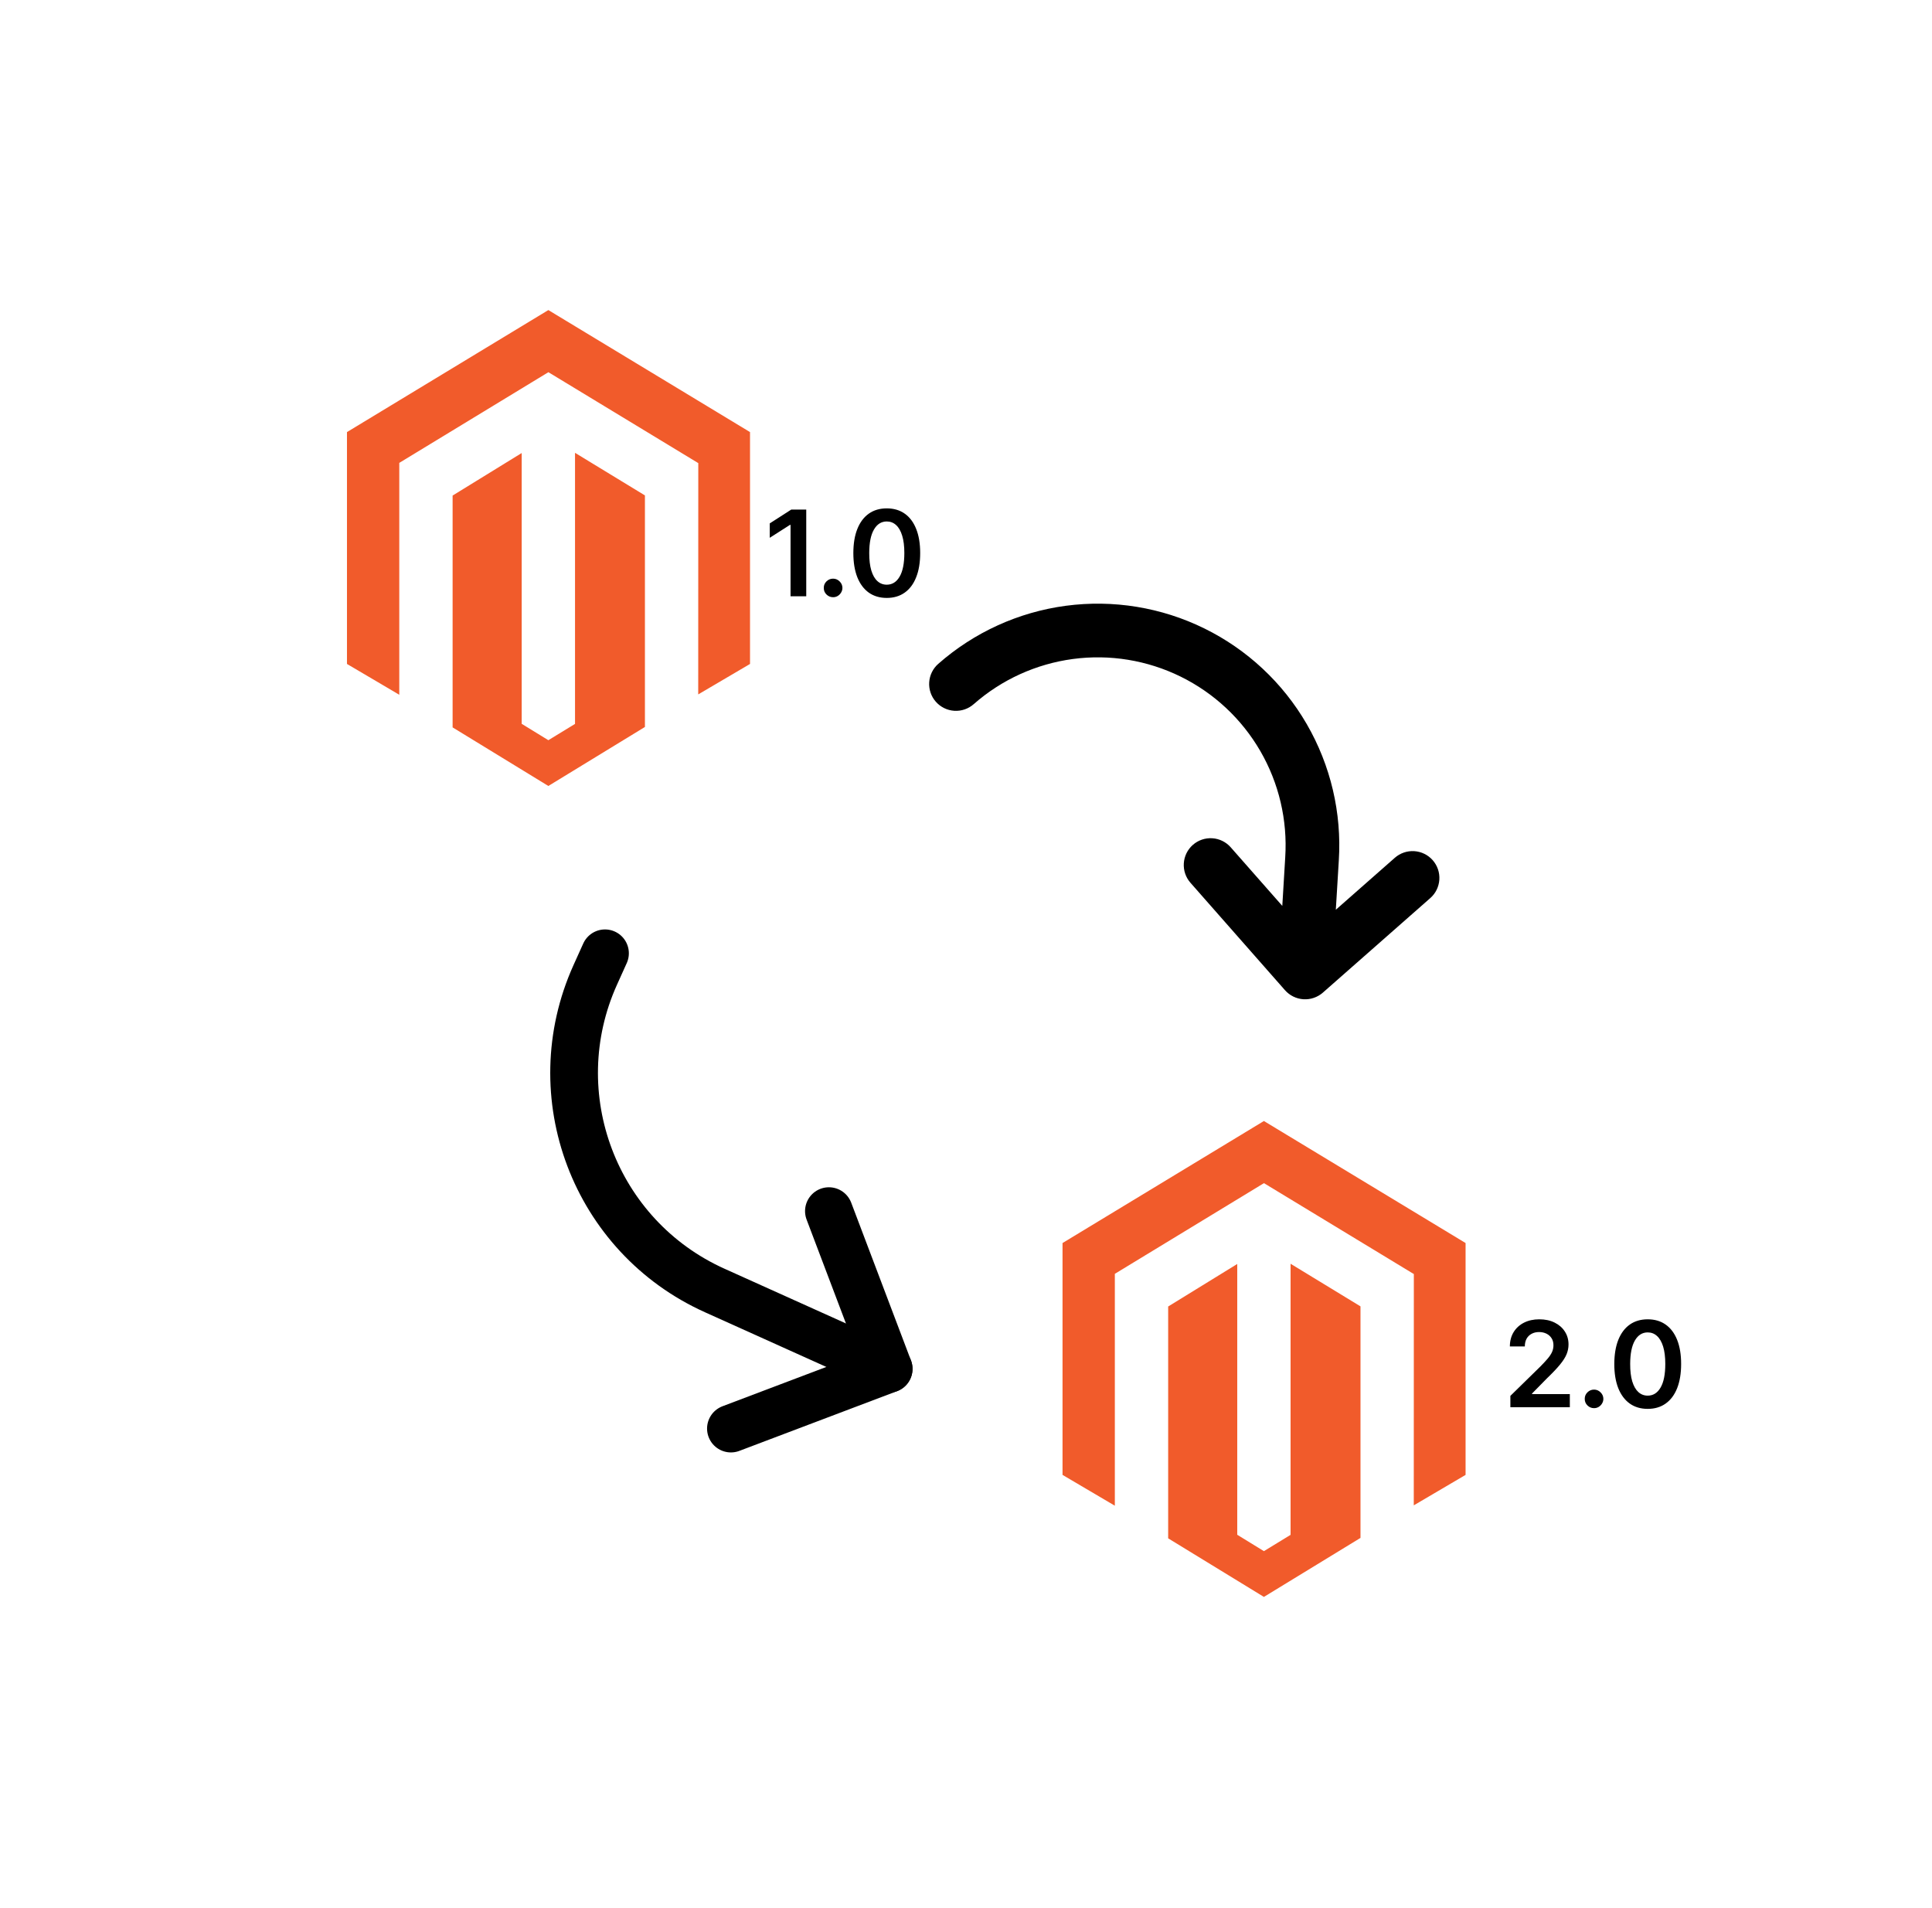 <?xml version="1.0" encoding="UTF-8"?>
<svg xmlns="http://www.w3.org/2000/svg" width="81" height="80" viewBox="0 0 81 80" fill="none">
  <path d="M54.108 52.985V64.351L52.99 65.034L51.872 64.347V52.994L48.976 54.777V64.497L52.99 66.953L57.039 64.479V54.771L54.108 52.985ZM52.99 47L44.547 52.116V61.837L46.74 63.129V53.407L52.992 49.605L59.25 53.401L59.276 53.416L59.273 63.114L61.445 61.837V52.116L52.99 47Z" fill="#F15B2B"></path>
  <path d="M24.108 18.985V30.351L22.99 31.034L21.872 30.347V18.994L18.976 20.777V30.497L22.99 32.953L27.039 30.479V20.771L24.108 18.985ZM22.99 13L14.547 18.116V27.837L16.74 29.129V19.407L22.992 15.605L29.25 19.401L29.276 19.416L29.273 29.114L31.445 27.837V18.116L22.99 13Z" fill="#F15B2B"></path>
  <g clip-path="url(#clip0_589_80)">
    <path d="M30.644 59.895L37.257 57.391L34.752 50.778" stroke="black" stroke-width="2" stroke-linecap="round" stroke-linejoin="round"></path>
    <path d="M37.258 57.391L29.964 54.105C24.928 51.836 22.686 45.915 24.954 40.879L25.365 39.968" stroke="black" stroke-width="2" stroke-linecap="round" stroke-linejoin="round"></path>
  </g>
  <g clip-path="url(#clip1_589_80)">
    <path d="M59.966 37.653L55.462 41.617C55.237 41.814 54.944 41.914 54.647 41.895C54.349 41.876 54.071 41.739 53.874 41.516L49.91 37.011C49.713 36.787 49.613 36.494 49.632 36.196C49.651 35.898 49.787 35.62 50.011 35.423C50.235 35.226 50.528 35.126 50.826 35.145C51.124 35.164 51.402 35.301 51.599 35.525L53.761 37.981L53.884 35.94C53.983 34.385 53.62 32.836 52.839 31.488C52.058 30.14 50.895 29.054 49.497 28.367C48.099 27.68 46.529 27.423 44.985 27.629C43.441 27.835 41.992 28.494 40.823 29.523C40.599 29.72 40.306 29.82 40.008 29.801C39.71 29.782 39.432 29.645 39.235 29.421C39.038 29.198 38.938 28.904 38.957 28.607C38.976 28.309 39.112 28.031 39.336 27.834C40.84 26.511 42.701 25.663 44.686 25.398C46.671 25.134 48.69 25.463 50.488 26.346C52.286 27.229 53.781 28.624 54.785 30.357C55.789 32.09 56.257 34.081 56.13 36.08L56.005 38.142L58.479 35.964C58.703 35.767 58.996 35.667 59.294 35.686C59.592 35.705 59.87 35.841 60.067 36.065C60.264 36.289 60.364 36.582 60.345 36.88C60.326 37.178 60.19 37.456 59.966 37.653Z" fill="black"></path>
  </g>
  <path d="M33.802 21.364V25H33.144V22.005H33.122L32.272 22.548V21.944L33.175 21.364H33.802ZM34.928 25.039C34.821 25.039 34.728 25.001 34.651 24.925C34.574 24.85 34.536 24.757 34.538 24.648C34.536 24.542 34.574 24.451 34.651 24.375C34.728 24.299 34.821 24.261 34.928 24.261C35.032 24.261 35.123 24.299 35.2 24.375C35.278 24.451 35.318 24.542 35.319 24.648C35.318 24.721 35.299 24.786 35.262 24.846C35.227 24.905 35.179 24.952 35.12 24.988C35.062 25.022 34.998 25.039 34.928 25.039ZM37.178 25.069C36.886 25.069 36.635 24.995 36.425 24.847C36.217 24.698 36.056 24.483 35.944 24.203C35.833 23.921 35.777 23.582 35.777 23.185C35.778 22.789 35.834 22.451 35.946 22.173C36.058 21.894 36.219 21.681 36.427 21.534C36.636 21.387 36.887 21.314 37.178 21.314C37.469 21.314 37.719 21.387 37.929 21.534C38.139 21.681 38.299 21.894 38.41 22.173C38.523 22.453 38.579 22.79 38.579 23.185C38.579 23.583 38.523 23.923 38.41 24.204C38.299 24.485 38.139 24.699 37.929 24.847C37.721 24.995 37.47 25.069 37.178 25.069ZM37.178 24.514C37.405 24.514 37.585 24.402 37.716 24.178C37.849 23.953 37.915 23.622 37.915 23.185C37.915 22.896 37.885 22.654 37.824 22.457C37.764 22.261 37.679 22.113 37.569 22.014C37.459 21.913 37.328 21.863 37.178 21.863C36.952 21.863 36.773 21.975 36.642 22.2C36.51 22.424 36.444 22.752 36.443 23.185C36.442 23.475 36.471 23.719 36.53 23.917C36.59 24.115 36.675 24.264 36.786 24.364C36.896 24.464 37.026 24.514 37.178 24.514Z" fill="black"></path>
  <path d="M63.323 59V58.524L64.586 57.287C64.706 57.165 64.807 57.056 64.887 56.962C64.968 56.867 65.028 56.775 65.069 56.686C65.109 56.598 65.129 56.503 65.129 56.402C65.129 56.288 65.103 56.189 65.051 56.108C64.999 56.025 64.927 55.961 64.836 55.916C64.745 55.871 64.641 55.848 64.525 55.848C64.406 55.848 64.301 55.873 64.211 55.923C64.121 55.971 64.051 56.041 64.001 56.131C63.953 56.221 63.929 56.328 63.929 56.452H63.302C63.302 56.221 63.355 56.021 63.46 55.85C63.565 55.68 63.71 55.548 63.895 55.454C64.081 55.361 64.294 55.314 64.534 55.314C64.778 55.314 64.992 55.359 65.177 55.451C65.362 55.542 65.505 55.667 65.606 55.825C65.71 55.984 65.761 56.165 65.761 56.369C65.761 56.505 65.735 56.639 65.683 56.77C65.631 56.901 65.539 57.047 65.408 57.207C65.278 57.367 65.095 57.56 64.859 57.787L64.232 58.425V58.45H65.816V59H63.323ZM66.832 59.039C66.724 59.039 66.632 59.001 66.555 58.925C66.478 58.85 66.44 58.757 66.441 58.648C66.44 58.542 66.478 58.451 66.555 58.375C66.632 58.299 66.724 58.261 66.832 58.261C66.936 58.261 67.026 58.299 67.103 58.375C67.181 58.451 67.221 58.542 67.222 58.648C67.221 58.721 67.202 58.786 67.165 58.846C67.13 58.905 67.083 58.952 67.023 58.988C66.965 59.022 66.901 59.039 66.832 59.039ZM69.081 59.069C68.789 59.069 68.538 58.995 68.329 58.847C68.12 58.698 67.96 58.483 67.847 58.203C67.736 57.921 67.68 57.582 67.68 57.185C67.682 56.789 67.738 56.452 67.849 56.173C67.962 55.894 68.122 55.681 68.33 55.534C68.54 55.387 68.79 55.314 69.081 55.314C69.373 55.314 69.623 55.387 69.832 55.534C70.042 55.681 70.202 55.894 70.314 56.173C70.426 56.453 70.482 56.79 70.482 57.185C70.482 57.583 70.426 57.923 70.314 58.205C70.202 58.485 70.042 58.699 69.832 58.847C69.624 58.995 69.374 59.069 69.081 59.069ZM69.081 58.514C69.309 58.514 69.488 58.402 69.619 58.178C69.752 57.953 69.818 57.622 69.818 57.185C69.818 56.897 69.788 56.654 69.728 56.457C69.667 56.261 69.582 56.113 69.472 56.014C69.362 55.913 69.232 55.863 69.081 55.863C68.855 55.863 68.677 55.975 68.545 56.2C68.414 56.424 68.347 56.752 68.346 57.185C68.345 57.475 68.374 57.719 68.433 57.917C68.494 58.115 68.579 58.264 68.689 58.364C68.799 58.464 68.93 58.514 69.081 58.514Z" fill="black"></path>
  <defs>
    <clipPath id="clip0_589_80">
      <rect width="24" height="24" fill="white" transform="translate(35.883 67.738) rotate(-155.747)"></rect>
    </clipPath>
    <clipPath id="clip1_589_80">
      <rect width="24" height="24" fill="white" transform="translate(51.047 15.031) rotate(48.652)"></rect>
    </clipPath>
  </defs>
</svg>
